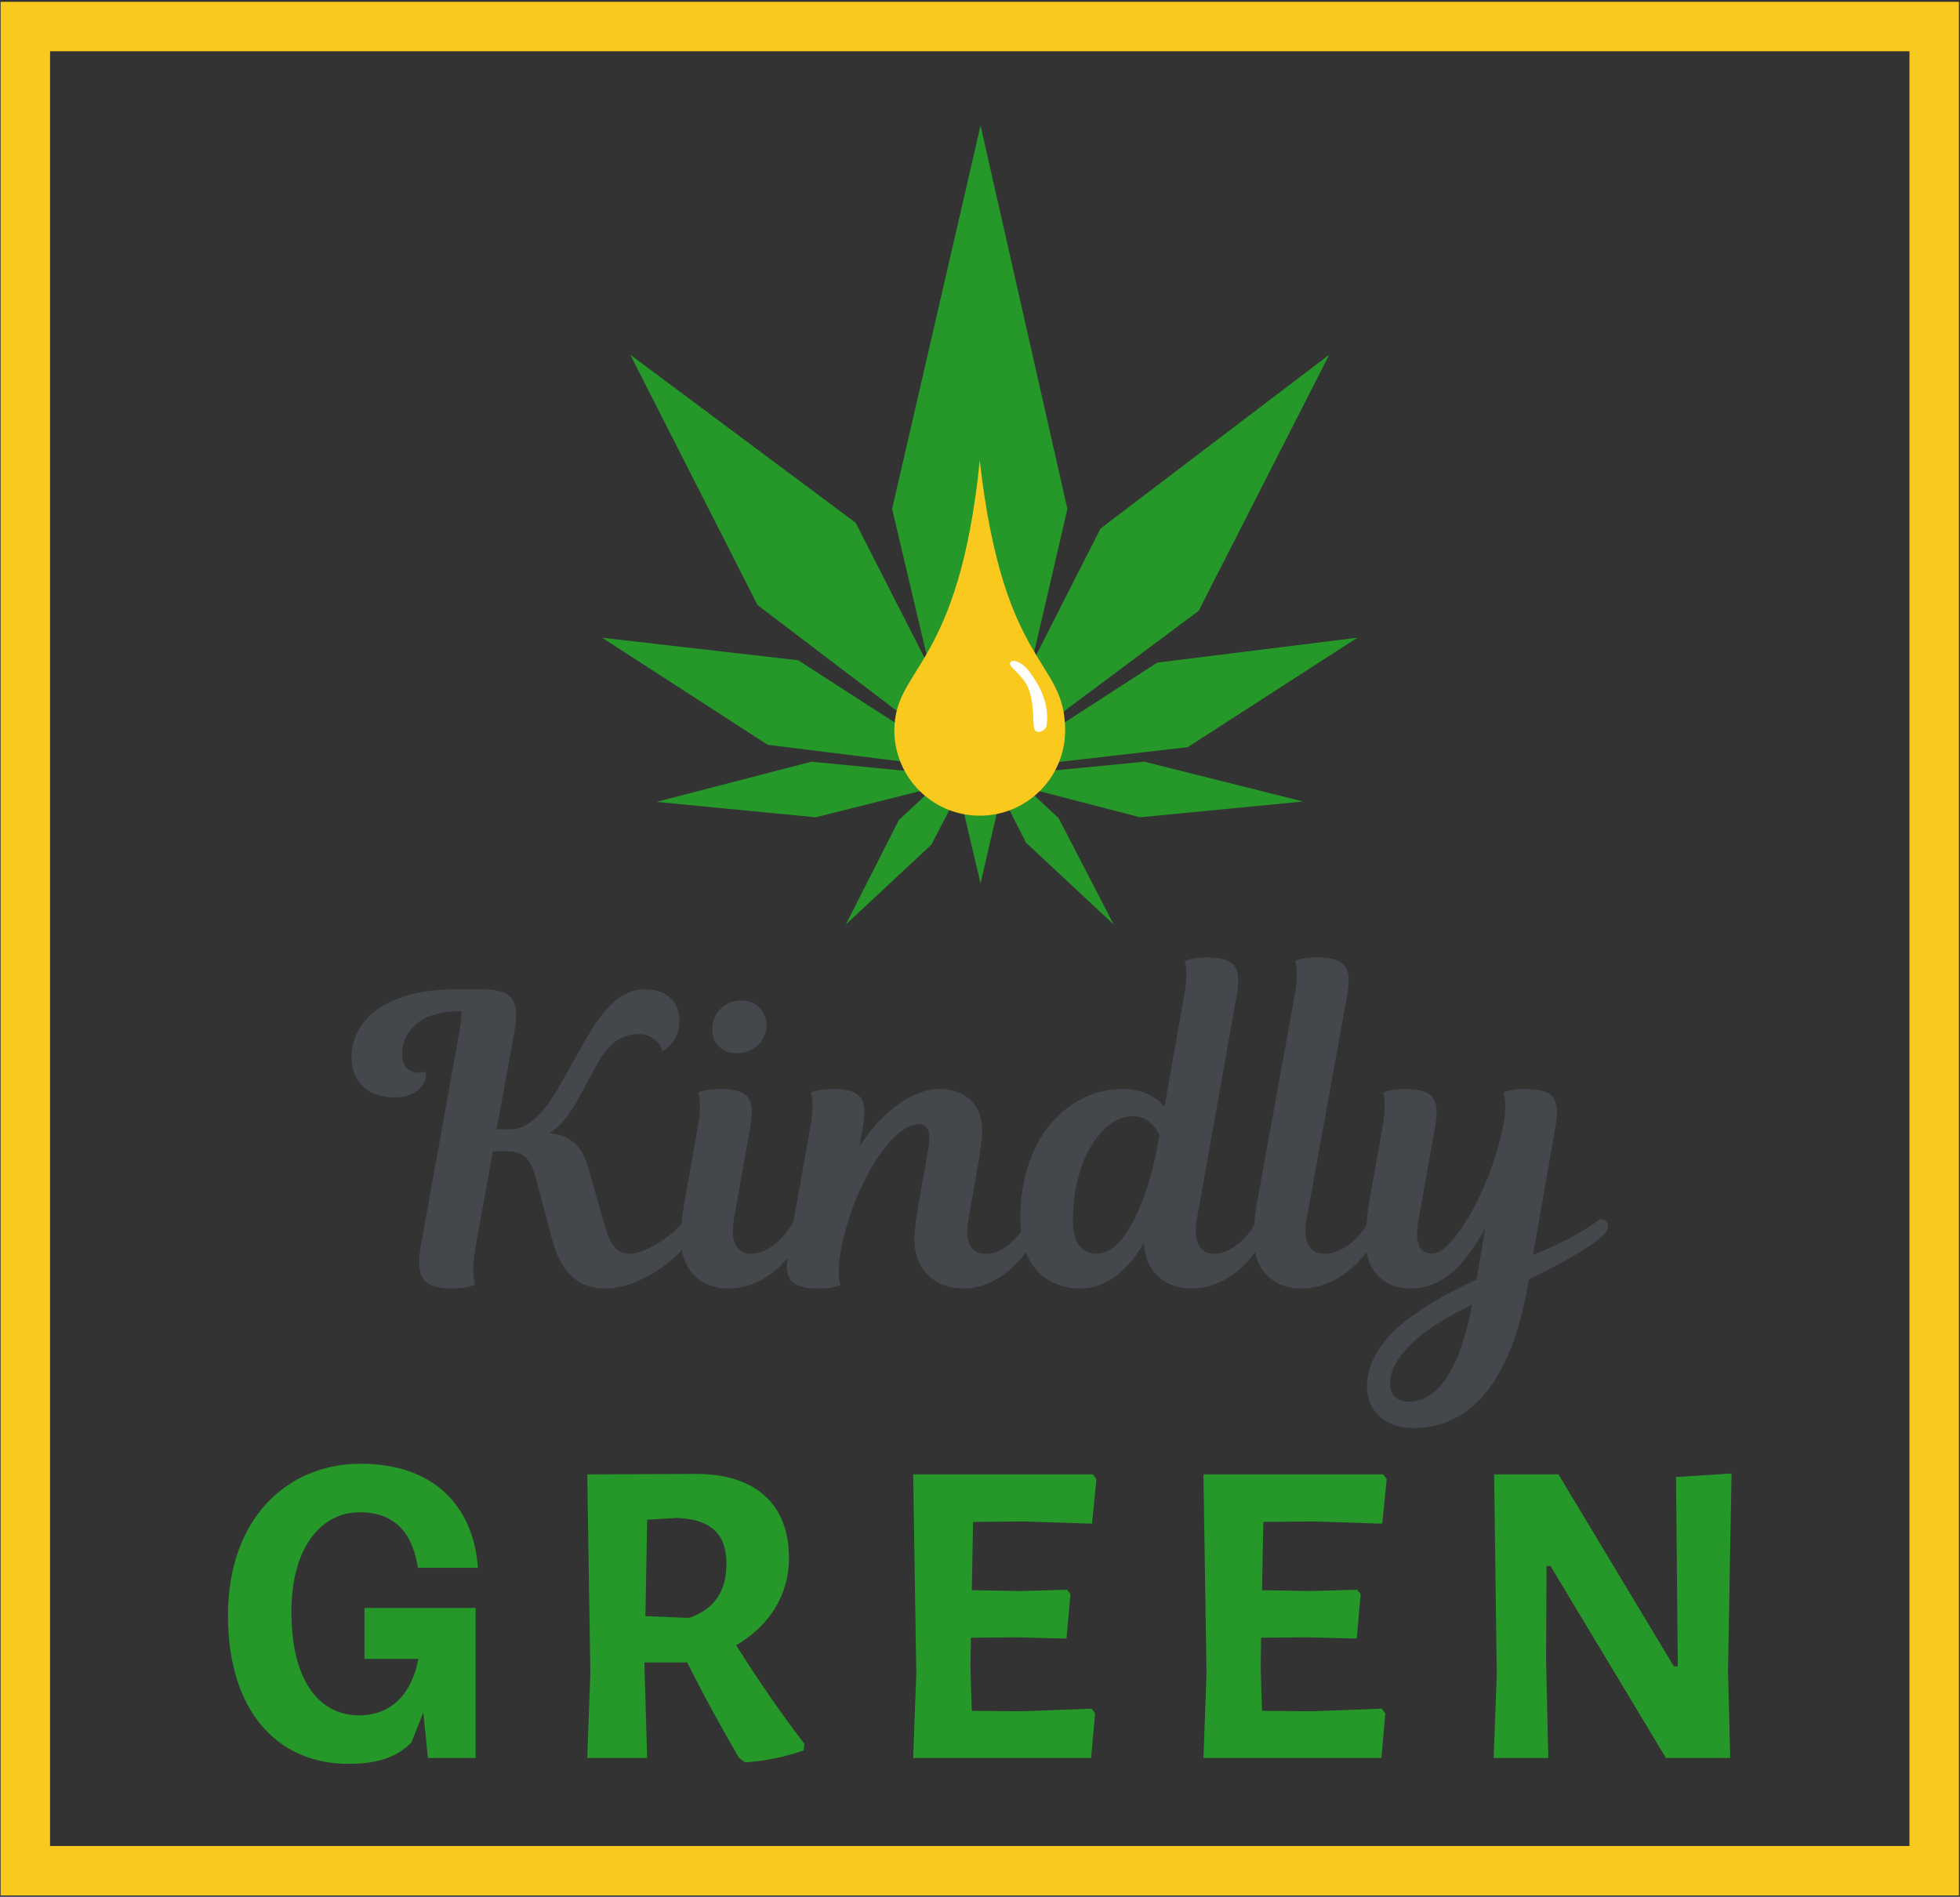 <?xml version="1.0" encoding="UTF-8" standalone="no"?>
<!-- Created with Inkscape (http://www.inkscape.org/) -->

<svg
   version="1.1"
   id="svg2"
   xml:space="preserve"
   width="581.333"
   height="562.667"
   viewBox="0 0 581.333 562.667"
   sodipodi:docname="kindly-green-square-no-tagline.eps"
   xmlns:inkscape="http://www.inkscape.org/namespaces/inkscape"
   xmlns:sodipodi="http://sodipodi.sourceforge.net/DTD/sodipodi-0.dtd"
   xmlns="http://www.w3.org/2000/svg"
   xmlns:svg="http://www.w3.org/2000/svg"><rect x="0" y="0" width="581.333" height="562.667" fill="#333333" stroke="none"/><defs
     id="defs6" /><sodipodi:namedview
     id="namedview4"
     pagecolor="#ffffff"
     bordercolor="#666666"
     borderopacity="1.0"
     inkscape:pageshadow="2"
     inkscape:pageopacity="0.0"
     inkscape:pagecheckerboard="0" /><g
     id="g8"
     inkscape:groupmode="layer"
     inkscape:label="ink_ext_XXXXXX"
     transform="matrix(1.333,0,0,-1.333,0,562.667)"><g
       id="g10"
       transform="scale(0.1)"><path
         d="M 2375,3088.47 2181.77,2255.24 1985,3088.47 2181.77,3941.7 2375,3088.47"
         style="fill:#259829;fill-opacity:1;fill-rule:nonzero;stroke:none"
         id="path12" /><path
         d="m 1685.55,2874.54 -283.23,557.21 501.55,-374.01 290.64,-570.08 -508.96,386.88"
         style="fill:#259829;fill-opacity:1;fill-rule:nonzero;stroke:none"
         id="path14" /><path
         d="m 2448.71,3044.88 -283.21,-557.22 501.54,374.02 290.63,570.08 -508.96,-386.88"
         style="fill:#259829;fill-opacity:1;fill-rule:nonzero;stroke:none"
         id="path16" /><path
         d="m 2574.87,2746.54 -368.42,-238.33 436.32,50.14 377.45,243.52 -445.35,-55.33"
         style="fill:#259829;fill-opacity:1;fill-rule:nonzero;stroke:none"
         id="path18" /><path
         d="m 1708.2,2563.54 -368.42,238.33 436.33,-50.15 377.44,-243.51 -445.35,55.33"
         style="fill:#259829;fill-opacity:1;fill-rule:nonzero;stroke:none"
         id="path20" /><path
         d="m 2546.13,2525.96 -354.17,-34.29 344.67,-89.4 362.66,35.13 -353.16,88.56"
         style="fill:#259829;fill-opacity:1;fill-rule:nonzero;stroke:none"
         id="path22" /><path
         d="m 2355.45,2400.43 -190.45,177.69 117.98,-232.43 195.03,-181.95 -122.56,236.69"
         style="fill:#259829;fill-opacity:1;fill-rule:nonzero;stroke:none"
         id="path24" /><path
         d="m 2072.43,2341.43 -190.45,-177.7 117.99,232.43 195.03,181.95 -122.57,-236.68"
         style="fill:#259829;fill-opacity:1;fill-rule:nonzero;stroke:none"
         id="path26" /><path
         d="m 1814.88,2402.27 -354.17,34.29 344.67,89.4 362.66,-35.13 -353.16,-88.56"
         style="fill:#259829;fill-opacity:1;fill-rule:nonzero;stroke:none"
         id="path28" /><path
         d="m 1639.55,1877.34 c 40.22,0 65.81,30.18 65.81,61.24 0,31.94 -21.93,55.91 -56.67,55.91 -34.73,0 -63.99,-27.51 -63.99,-63.9 0,-31.06 21.93,-53.25 54.85,-53.25"
         style="fill:#44484d;fill-opacity:1;fill-rule:nonzero;stroke:none"
         id="path30" /><path
         d="m 3134.87,1101.7 c -28.34,0 -42.05,16.86 -42.05,39.94 0,31.06 18.28,61.23 53.93,94.95 27.43,25.73 68.55,51.48 128.89,81.64 -26.51,-141.99 -75.89,-216.53 -140.77,-216.53 z m -563.03,551.11 c -17.36,-88.75 -65.81,-221.86 -130.71,-221.86 -33.82,0 -53.93,23.96 -53.93,73.66 0,142.87 70.38,232.51 132.53,232.51 34.75,0 52.11,-24.85 60.35,-42.6 z m 988.07,-144.65 c -54.84,-43.49 -149,-79.88 -149,-79.88 l 49.37,281.33 c 10.97,62.12 2.74,87.86 -67.65,87.86 -33.8,0 -47.53,-7.99 -47.53,-7.99 0,0 10.06,-20.41 -0.91,-76.32 -18.28,-88.75 -54.85,-169.51 -90.49,-222.76 -23.76,-35.49 -47.53,-59.45 -67.65,-59.45 -26.5,0 -39.3,22.19 -30.16,73.66 l 36.57,205 c 10.95,62.12 2.74,87.86 -67.64,87.86 -33.83,0 -47.54,-7.99 -47.54,-7.99 0,0 9.13,-20.41 -0.92,-76.32 l -26.5,-147.33 c -5.08,-28.5 -8.07,-50.92 -9.61,-71.63 -24.32,-39.56 -60.81,-63.25 -93.66,-63.25 -32.9,0 -48.45,25.73 -39.31,78.08 l 89.58,493.44 c 10.98,62.12 2.75,87.86 -67.63,87.86 -33.82,0 -47.53,-7.99 -47.53,-7.99 0,0 9.14,-20.41 -0.92,-76.32 l -83.19,-457.03 c -3.67,-20.41 -5.81,-39.24 -6.98,-55.02 -24.27,-39.43 -60.18,-63.02 -88.06,-63.02 -32.89,0 -48.43,24.85 -39.3,78.08 l 87.75,493.44 c 10.97,62.12 2.75,87.86 -67.64,87.86 -33.82,0 -47.54,-7.99 -47.54,-7.99 0,0 9.15,-20.41 -0.91,-76.32 l -43.87,-247.6 c -21.02,23.96 -52.11,39.05 -95.08,39.05 -106.93,0 -225.76,-93.19 -225.76,-291.09 0,-9.1 0.62,-17.62 1.5,-25.88 -21.83,-30.44 -49.08,-49.55 -79.15,-49.55 -38.39,0 -45.71,34.61 -37.48,78.08 l 21.95,125.14 c 4.56,26.63 8.21,52.36 8.21,71.89 0,55.02 -36.55,91.41 -94.14,91.41 -74.05,0 -143.52,-71 -179.16,-128.68 l 7.3,40.82 c 10.98,62.12 2.75,87.86 -67.64,87.86 -33.82,0 -47.52,-7.99 -47.52,-7.99 0,0 9.14,-20.41 -0.91,-76.32 l -37.52,-210.27 c -24.08,-44.76 -63.27,-71.94 -93.18,-71.94 -32.91,0 -48.45,24.85 -39.32,78.08 l 35.66,200.58 c 10.97,62.12 2.74,87.86 -67.64,87.86 -33.82,0 -47.53,-7.99 -47.53,-7.99 0,0 9.14,-19.53 -0.92,-76.32 l -29.25,-164.17 c -3.44,-19.16 -5.55,-36.91 -6.76,-52.08 -22.47,-25.52 -79.6,-65.96 -115.68,-65.96 -29.25,0 -43.86,21.29 -56.67,66.55 l -35.65,126.03 c -12.79,46.14 -40.22,71.88 -87.75,76.32 25.59,11.54 48.44,43.48 72.21,87.86 l 31.99,59.45 c 26.51,48.82 53.94,72.77 95.06,72.77 43.89,0 53.93,-38.15 53.93,-38.15 0,0 37.49,19.52 37.49,66.55 0,44.38 -28.34,71 -76.79,71 -48.45,0 -86.84,-32.83 -131.63,-111.82 l -60.32,-106.49 c -36.57,-63.9 -71.3,-93.18 -108.78,-93.18 h -29.25 l 39.31,214.76 c 12.79,68.34 -0.91,96.73 -68.56,96.73 h -63.06 c -147.175,0 -230.366,-63.9 -230.366,-151.75 0,-53.26 36.582,-88.75 95.984,-88.75 46.617,0 69.469,28.4 69.469,49.7 0,5.32 -0.91,7.98 -0.91,7.98 0,0 -5.481,-2.66 -15.543,-2.66 -22.848,0 -36.555,15.98 -36.555,40.83 0,50.58 41.125,95.84 124.301,95.84 h 8.23 c 0,-11.53 -1.82,-25.73 -4.57,-43.49 l -85.914,-476.56 c -11.891,-68.33 0.91,-96.73 68.554,-96.73 37.48,0 52.1,8.87 52.1,8.87 0,0 -10.06,22.19 0.92,84.31 l 38.39,212.1 h 32.91 c 36.56,0 52.09,-19.53 62.15,-57.68 l 36.57,-137.55 c 19.19,-71.01 53.92,-110.05 118.83,-110.05 60.47,0 132.7,43.15 170.14,85.8 9.26,-55.22 49.74,-85.8 104.94,-85.8 54.41,0 100.13,31.76 129.52,67.15 -5.08,-47.17 8.68,-67.15 70.65,-67.15 33.82,0 47.54,7.99 47.54,7.99 0,0 -9.15,20.41 0.91,76.32 28.34,149.09 115.16,281.33 172.76,281.33 20.11,0 29.24,-13.32 21.92,-55.93 l -17.35,-97.62 c -5.49,-29.28 -13.72,-78.09 -13.72,-101.16 0,-66.55 42.05,-110.93 110.61,-110.93 58.39,0 109.02,40.62 137.37,80.72 21.06,-54.53 67.41,-80.72 122.18,-80.72 53.01,0 102.37,35.5 140.76,101.17 3.67,-64.78 46.63,-101.17 106.94,-101.17 61.46,0 111.9,40.5 140.13,81.02 10.76,-52.14 50.36,-81.02 103.92,-81.02 61.43,0 114.48,40.47 144.34,80.98 8.17,-49.04 44.27,-80.98 97.86,-80.98 50.28,0 90.5,24.85 128.89,75.43 12.8,17.75 25.59,37.28 37.47,59.46 l -19.2,-114.48 c -74.03,-35.51 -121.55,-62.11 -167.27,-100.27 -44.78,-37.29 -76.77,-85.21 -76.77,-137.57 0,-55.02 40.2,-93.18 102.37,-93.18 135.28,0 220.29,114.48 255.94,320.37 l 1.82,10.65 c 53.94,25.73 111.53,56.8 145.35,81.65 18.27,13.3 28.34,23.07 30.16,31.94 2.75,12.43 -5.49,20.42 -17.37,20.42"
         style="fill:#44484d;fill-opacity:1;fill-rule:nonzero;stroke:none"
         id="path32" /><path
         d="m 2370,2595.84 c 0,-104.94 -85.07,-190 -190,-190 -104.93,0 -190,85.06 -190,190 0,141.25 143.33,138.75 190,600 52.99,-466.25 190,-438.75 190,-600"
         style="fill:#fac91e;fill-opacity:1;fill-rule:nonzero;stroke:none"
         id="path34" /><path
         d="m 2328.52,2606.49 c -2.14,-12.51 -20.95,-19.09 -25.74,-9.93 -7.02,13.4 0.47,47.67 -12.66,87.38 -10.75,32.53 -42.95,50.97 -42.95,59.57 0,12.58 19.67,5.01 27.73,-1.31 9.26,-7.29 17.48,-16.07 33.76,-43.7 18.38,-31.18 24.49,-64.87 19.86,-92.01"
         style="fill:#ffffff;fill-opacity:1;fill-rule:nonzero;stroke:none"
         id="path36" /><path
         d="M 111.359,4107 H 4248.64 V 113 H 111.359 Z M 1.359,3 H 4358.64 V 4217 H 1.359 V 3"
         style="fill:#fac91e;fill-opacity:1;fill-rule:nonzero;stroke:none"
         id="path38" /><path
         d="M 1058.23,642.797 V 308.918 H 952.156 l -10.269,101.379 -26.52,-66.961 c -33.371,-33.488 -76.152,-47.43 -140.312,-47.43 -160.852,0 -267.801,120.891 -267.801,330.153 0,215.757 131.762,337.597 295.172,337.597 164.269,0 248.114,-95.789 260.094,-222.281 l 0.86,-9.289 H 929.906 l -1.711,9.289 c -13.691,74.41 -55.609,114.402 -127.48,114.402 -86.418,0 -152.289,-79.05 -152.289,-221.351 0,-160.903 66.73,-230.637 150.582,-230.637 68.437,0 116.359,43.707 131.758,125.547 H 810.973 v 113.461 h 247.257"
         style="fill:#259829;fill-opacity:1;fill-rule:nonzero;stroke:none"
         id="path40" /><path
         d="m 1533.08,620.578 c 54.88,18.621 83.3,57.82 83.3,120.551 0,67.621 -36.26,98.988 -109.76,101.93 l -66.65,-3.93 -3.92,-214.621 z m 256.78,-280.297 -1.97,-14.703 c -42.13,-14.699 -85.26,-23.527 -130.35,-26.461 l -13.72,10.781 c -40.17,69.59 -79.38,140.149 -114.67,211.7 h -95.05 v -12.746 l 5.87,-199.93 h -133.29 l 6.86,188.168 -6.86,442.988 242.08,0.992 c 131.33,0 206.79,-66.652 206.79,-187.203 0,-81.347 -43.11,-150.929 -117.61,-194.047 47.05,-74.48 97.03,-147.992 151.92,-219.539"
         style="fill:#259829;fill-opacity:1;fill-rule:nonzero;stroke:none"
         id="path42" /><path
         d="m 2436.65,407.902 -8.82,-98.98 h -395.96 l 6.87,188.172 -6.87,442.992 h 399.88 l 7.84,-10.781 -9.8,-98.992 -150.93,4.902 -113.69,-0.969 -2.94,-151.922 108.79,-1.961 102.91,2.942 7.84,-9.789 -8.82,-99 -111.73,2.937 -100.96,-0.98 -0.97,-67.621 2.94,-95.067 110.75,-0.98 155.83,5.879 7.84,-10.782"
         style="fill:#259829;fill-opacity:1;fill-rule:nonzero;stroke:none"
         id="path44" /><path
         d="m 3082.45,407.902 -8.82,-98.98 h -395.95 l 6.87,188.172 -6.87,442.992 h 399.89 l 7.83,-10.781 -9.81,-98.992 -150.92,4.902 -113.69,-0.969 -2.94,-151.922 108.8,-1.961 102.89,2.942 7.84,-9.789 -8.82,-99 -111.73,2.937 -100.95,-0.98 -0.96,-67.621 2.93,-95.067 110.75,-0.98 155.83,5.879 7.83,-10.782"
         style="fill:#259829;fill-opacity:1;fill-rule:nonzero;stroke:none"
         id="path46" /><path
         d="M 3849.8,308.922 H 3706.71 L 3449.93,736.23 h -8.82 l -0.98,-209.73 4.9,-217.578 H 3323.5 l 6.87,186.207 -5.89,444.949 h 143.09 l 256.78,-427.297 h 8.82 l -3.92,421.418 123.49,7.84 -7.84,-438.082 4.9,-195.035"
         style="fill:#259829;fill-opacity:1;fill-rule:nonzero;stroke:none"
         id="path48" /></g></g></svg>
